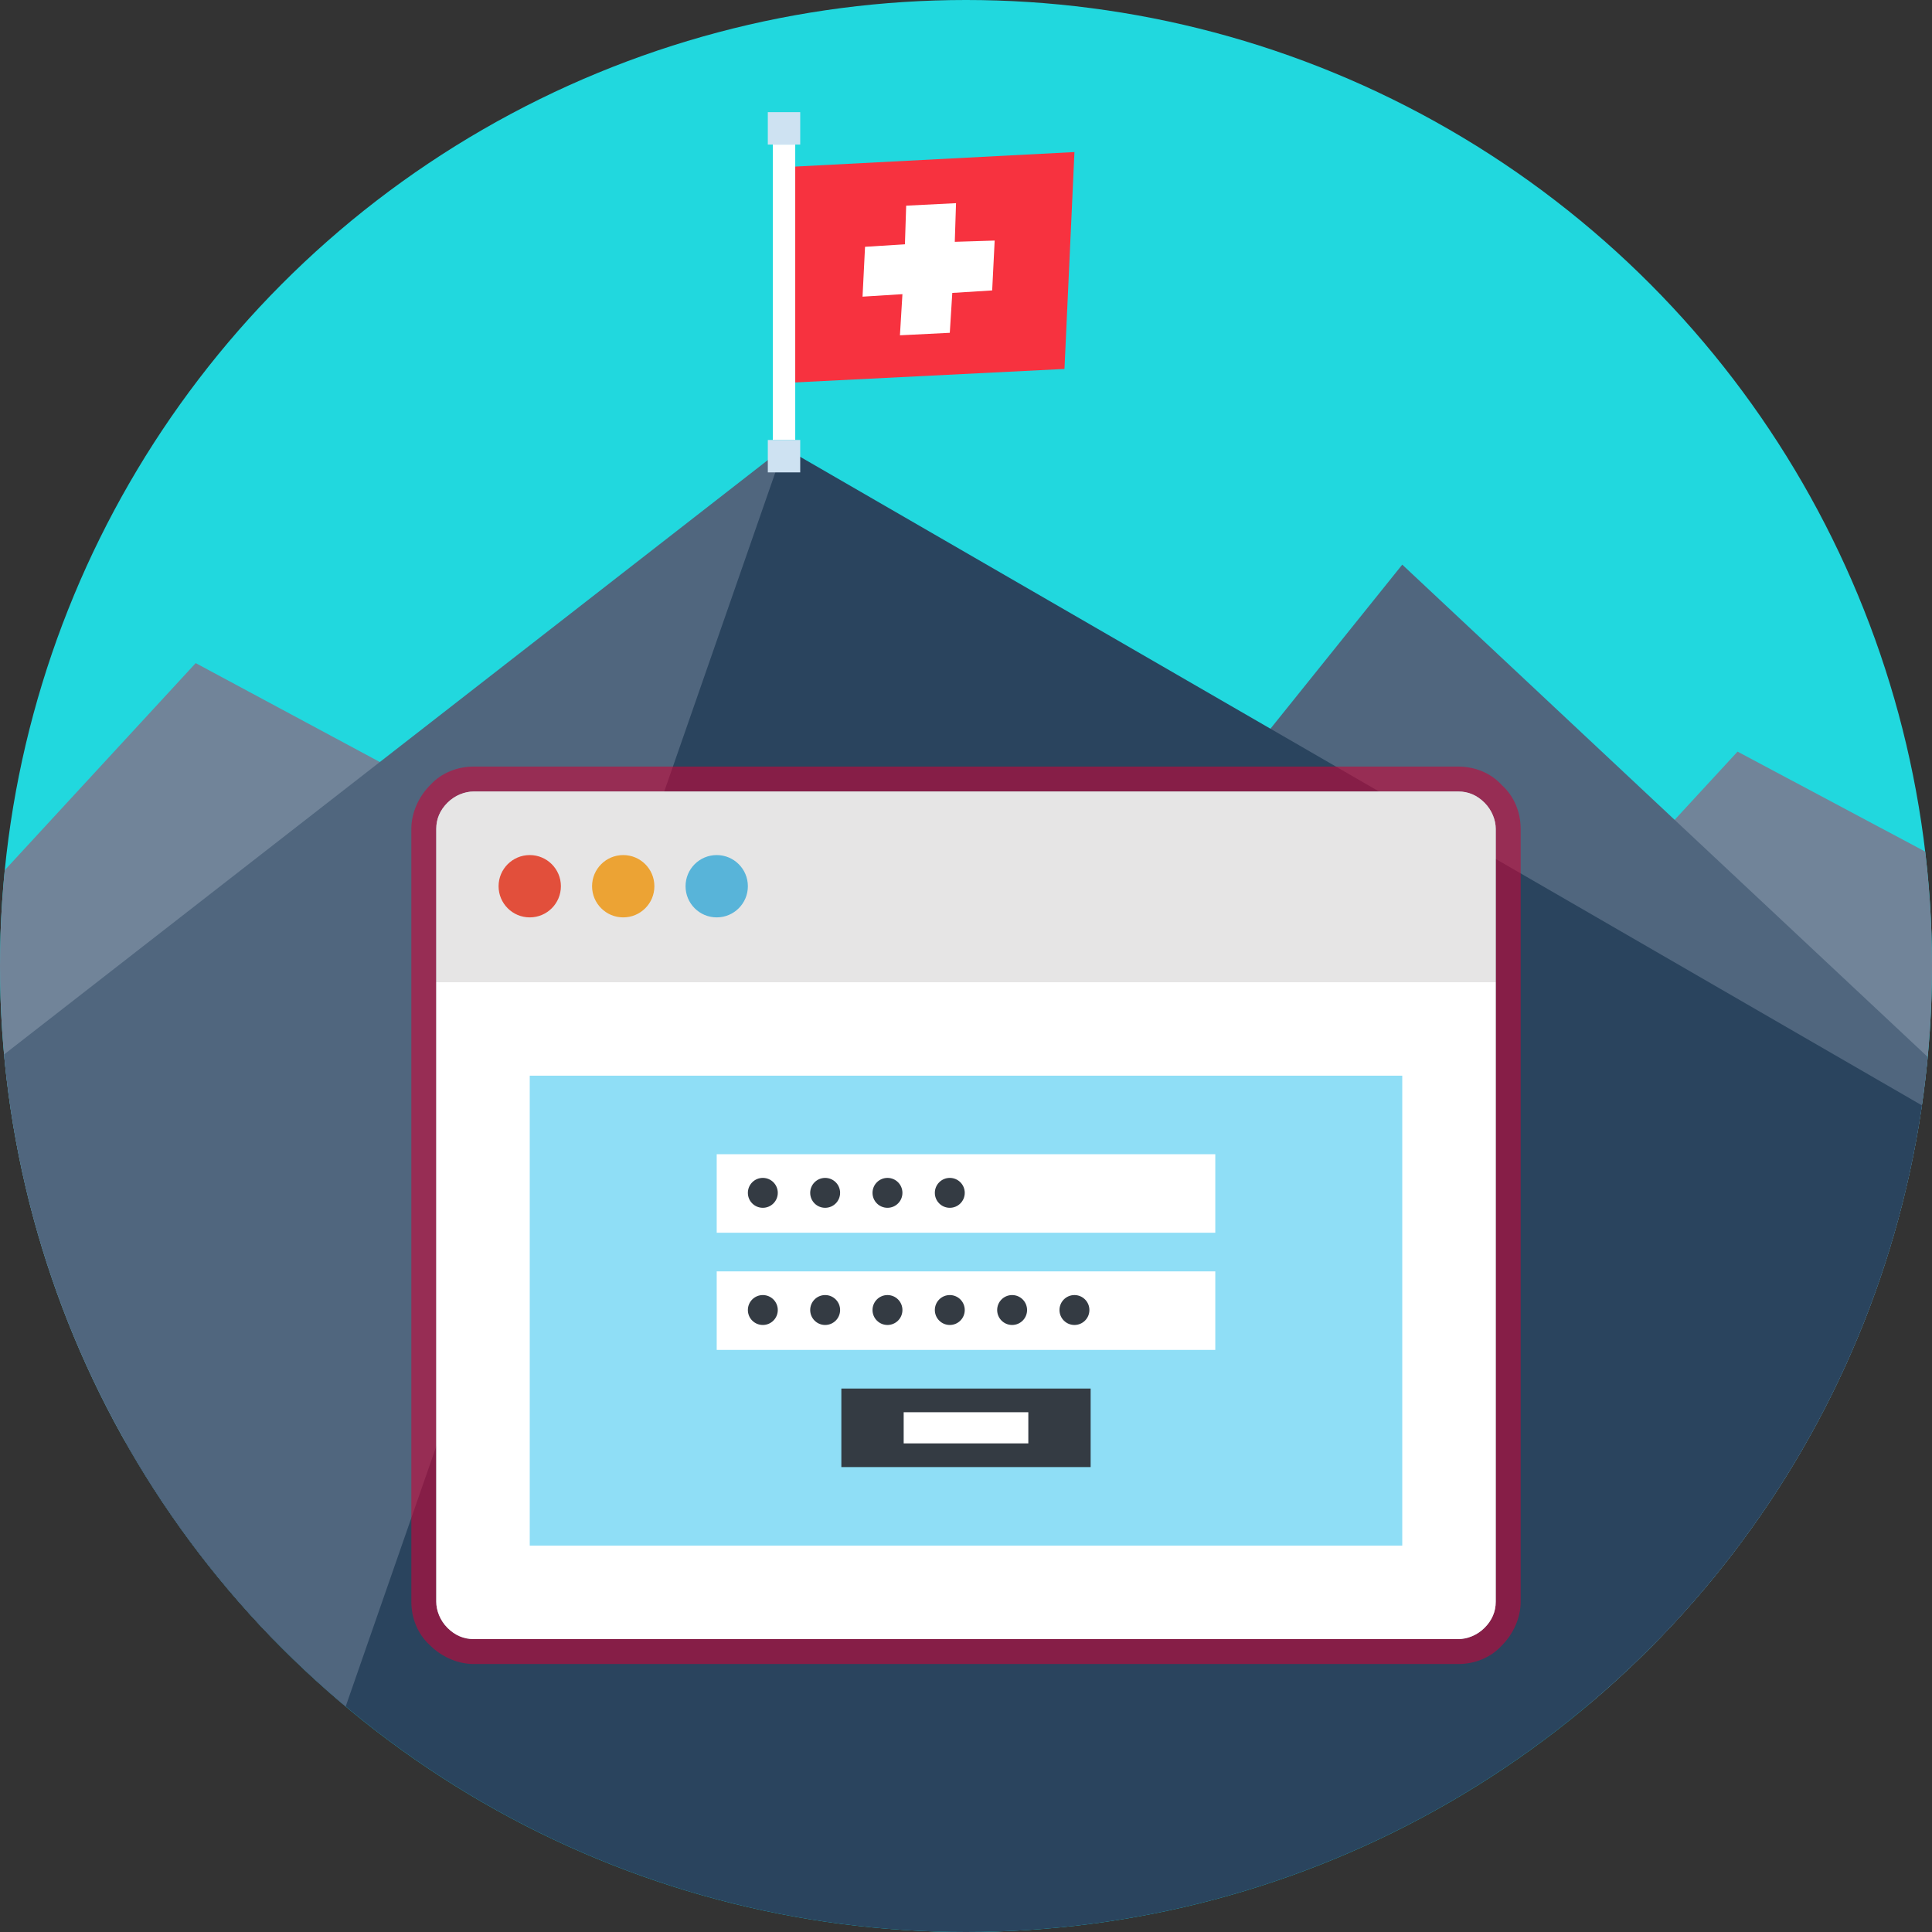 <?xml version="1.0" encoding="utf-8"?>
<!-- Generator: Adobe Illustrator 21.0.2, SVG Export Plug-In . SVG Version: 6.00 Build 0)  -->
<svg version="1.1" id="Layer_1" xmlns="http://www.w3.org/2000/svg" xmlns:xlink="http://www.w3.org/1999/xlink" x="0px" y="0px"
	 viewBox="0 0 155 155" style="enable-background:new 0 0 155 155;" xml:space="preserve">
<rect x="0" y="0" width="155" height="155" fill="#333333" stroke="none"/>
<style type="text/css">
	.st0{clip-path:url(#SVGID_2_);fill:#718499;}
	.st1{clip-path:url(#SVGID_2_);fill:#50667E;}
	.st2{clip-path:url(#SVGID_2_);fill:#2A445E;}
	.st3{clip-path:url(#SVGID_2_);}
	.st4{fill:#F7323F;}
	.st5{fill:#FFFFFF;}
	.st6{fill:#CEE2F2;}
	.st7{opacity:0.57;}
	.st8{fill:#E6E5E5;}
	.st9{fill:#CC0235;}
	.st10{fill:#8FDEF6;}
	.st11{fill:#343B43;}
	.st12{fill:#E24F3B;}
	.st13{fill:#ECA334;}
	.st14{fill:#58B4D9;}
</style>
<g>
	<g>
		<defs>
			<circle id="SVGID_1_" cx="77.5" cy="77.5" r="77.5"/>
		</defs>
		<use xlink:href="#SVGID_1_"  style="overflow:visible;fill:#21D8DE;"/>
		<clipPath id="SVGID_2_">
			<use xlink:href="#SVGID_1_"  style="overflow:visible;"/>
		</clipPath>
		<polygon class="st0" points="139.4,60.3 74.3,130.9 163.7,140.6 162.3,72.5 		"/>
		<polygon class="st0" points="15.7,53.2 -49.4,123.8 40,133.5 38.6,65.5 		"/>
		<polygon class="st1" points="112.5,45.3 50,123.1 139.4,132.8 158.5,88.4 		"/>
		<polygon class="st2" points="62.9,35.9 2.2,127.6 14.2,140.6 67.5,160.2 131.4,151.3 158.2,91 		"/>
		<polygon class="st1" points="62.9,35.9 -8.8,91.7 -2.8,123.7 26.1,141.6 		"/>
		<g class="st3">
			<path class="st4" d="M63.1,13.4l0.3,17.3l22-1.1l0.8-17.4L63.1,13.4z"/>
			<polygon class="st5" points="79.6,23.3 76.4,23.5 76.2,26.7 72.2,26.9 72.4,23.6 69.2,23.8 69.4,19.8 72.6,19.6 72.7,16.5 
				76.7,16.3 76.6,19.4 79.8,19.3 			"/>
		</g>
		<g class="st3">
			<rect x="62" y="11.6" class="st5" width="1.8" height="23.7"/>
			<rect x="61.6" y="9" class="st6" width="2.6" height="2.6"/>
			<rect x="61.6" y="35.3" class="st6" width="2.6" height="2.6"/>
		</g>
	</g>
	<g>
		<g class="st7">
			<path class="st8" d="M38,132.5c-1.1,0-2.1-0.4-2.8-1.2c-0.8-0.8-1.2-1.8-1.2-2.8v-62c0-1.1,0.4-2.1,1.2-2.8s1.8-1.2,2.8-1.2h79
				c1.1,0,2.1,0.4,2.8,1.2c0.8,0.8,1.2,1.8,1.2,2.8v62c0,1.1-0.4,2.1-1.2,2.8c-0.8,0.8-1.8,1.2-2.8,1.2H38z"/>
			<path class="st9" d="M117,63.5c0.8,0,1.5,0.3,2.1,0.9c0.6,0.6,0.9,1.4,0.9,2.1v12.3v49.7c0,0.8-0.3,1.5-0.9,2.1
				c-0.6,0.6-1.4,0.9-2.1,0.9H38c-0.8,0-1.5-0.3-2.1-0.9c-0.6-0.6-0.9-1.4-0.9-2.1V78.8V66.5c0-0.8,0.3-1.5,0.9-2.1
				c0.6-0.6,1.4-0.9,2.1-0.9H117 M117,61.5H38c-1.3,0-2.6,0.5-3.5,1.5c-0.9,0.9-1.5,2.2-1.5,3.5v12.3v49.7c0,1.3,0.5,2.6,1.5,3.5
				c0.9,0.9,2.2,1.5,3.5,1.5h79c1.3,0,2.6-0.5,3.5-1.5c0.9-0.9,1.5-2.2,1.5-3.5V78.8V66.5c0-1.3-0.5-2.6-1.5-3.5
				C119.6,62,118.3,61.5,117,61.5L117,61.5z"/>
		</g>
		<g>
			<g>
				<path class="st5" d="M120,128.5c0,0.8-0.3,1.5-0.9,2.1c-0.6,0.6-1.4,0.9-2.1,0.9H38c-0.8,0-1.5-0.3-2.1-0.9
					c-0.6-0.6-0.9-1.4-0.9-2.1V78.8h85V128.5z"/>
				<path class="st8" d="M120,78.8H35V66.5c0-0.8,0.3-1.5,0.9-2.1c0.6-0.6,1.4-0.9,2.1-0.9h79c0.8,0,1.5,0.3,2.1,0.9
					c0.6,0.6,0.9,1.4,0.9,2.1V78.8z"/>
			</g>
			<g>
				<rect x="42.5" y="86.3" class="st10" width="70" height="37.7"/>
				<g>
					<rect x="67.5" y="111.4" class="st11" width="20" height="6.3"/>
					<rect x="72.5" y="113.3" class="st5" width="10" height="2.5"/>
				</g>
				<g>
					<rect x="57.5" y="92.6" class="st5" width="40" height="6.3"/>
					<g>
						<g>
							<circle class="st11" cx="61.2" cy="95.7" r="1.2"/>
							<circle class="st11" cx="66.2" cy="95.7" r="1.2"/>
							<circle class="st11" cx="71.2" cy="95.7" r="1.2"/>
							<circle class="st11" cx="76.2" cy="95.7" r="1.2"/>
						</g>
					</g>
				</g>
				<g>
					<rect x="57.5" y="102" class="st5" width="40" height="6.3"/>
					<g>
						<g>
							<circle class="st11" cx="61.2" cy="105.1" r="1.2"/>
							<circle class="st11" cx="66.2" cy="105.1" r="1.2"/>
							<circle class="st11" cx="71.2" cy="105.1" r="1.2"/>
							<circle class="st11" cx="76.2" cy="105.1" r="1.2"/>
							<circle class="st11" cx="81.2" cy="105.1" r="1.2"/>
							<circle class="st11" cx="86.2" cy="105.1" r="1.2"/>
						</g>
					</g>
				</g>
			</g>
			<g>
				<circle class="st12" cx="42.5" cy="71.1" r="2.5"/>
				<circle class="st13" cx="50" cy="71.1" r="2.5"/>
				<circle class="st14" cx="57.5" cy="71.1" r="2.5"/>
			</g>
		</g>
	</g>
</g>
</svg>
